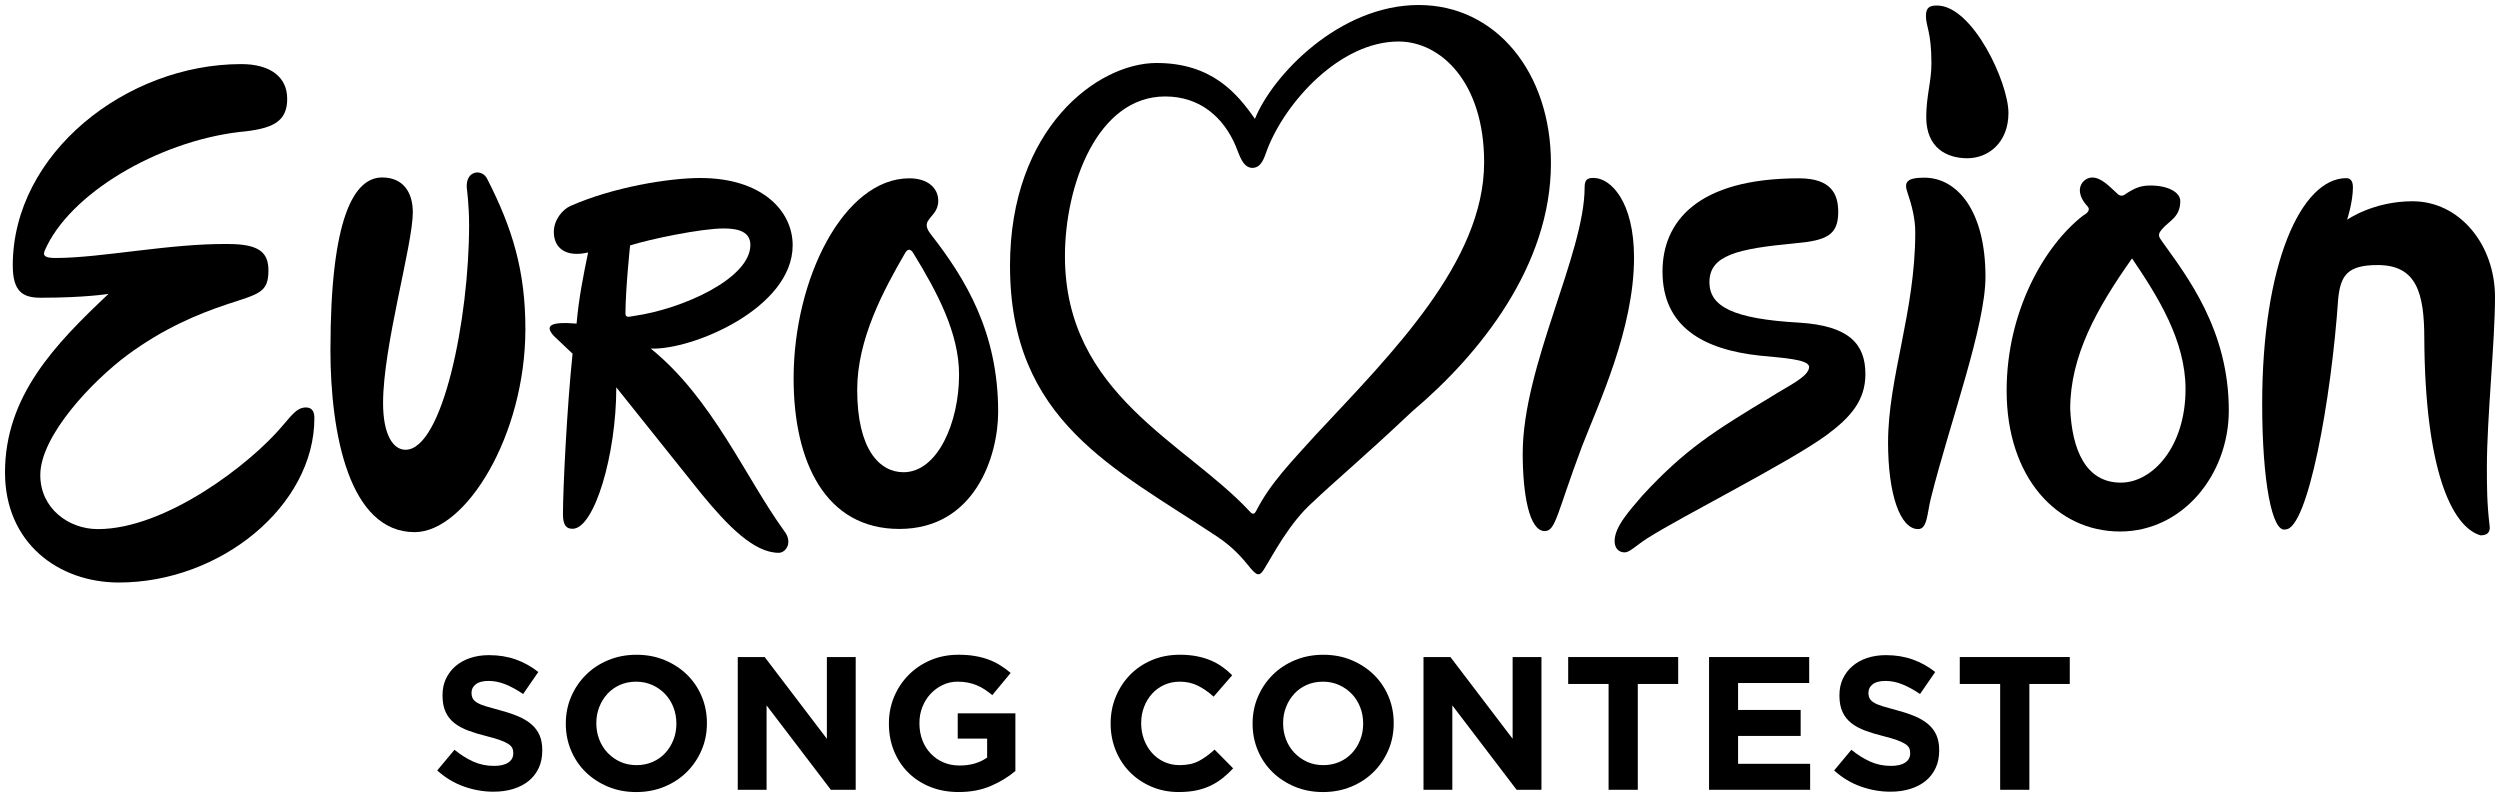 <?xml version="1.0" encoding="UTF-8" standalone="no"?>
<!-- Created with Inkscape (http://www.inkscape.org/) -->

<svg
   xmlns:dc="http://purl.org/dc/elements/1.1/"
   xmlns:cc="http://creativecommons.org/ns#"
   xmlns:rdf="http://www.w3.org/1999/02/22-rdf-syntax-ns#"
   xmlns:svg="http://www.w3.org/2000/svg"
   xmlns="http://www.w3.org/2000/svg"
   xmlns:sodipodi="http://sodipodi.sourceforge.net/DTD/sodipodi-0.dtd"
   xmlns:inkscape="http://www.inkscape.org/namespaces/inkscape"
   width="250"
   height="79.716"
   id="svg2"
   version="1.1"
   inkscape:version="0.48.2 r9819"
   sodipodi:docname="ESC 2014.svg">
  <defs
     id="defs4" />
  <sodipodi:namedview
     id="base"
     pagecolor="#ffffff"
     bordercolor="#666666"
     borderopacity="1.0"
     inkscape:pageopacity="0.0"
     inkscape:pageshadow="2"
     inkscape:zoom="0.35"
     inkscape:cx="100.15781"
     inkscape:cy="-75.70326"
     inkscape:document-units="px"
     inkscape:current-layer="flowRoot3033"
     showgrid="false"
     showguides="true"
     inkscape:guide-bbox="true"
     fit-margin-left="0.5"
     fit-margin-bottom="0.5"
     fit-margin-top="0.5"
     fit-margin-right="0.5"
     inkscape:window-width="1920"
     inkscape:window-height="1028"
     inkscape:window-x="-8"
     inkscape:window-y="-8"
     inkscape:window-maximized="1">
    <inkscape:grid
       type="xygrid"
       id="grid2996"
       empspacing="5"
       visible="true"
       enabled="true"
       snapvisiblegridlinesonly="true" />
  </sodipodi:namedview>
  <g
     inkscape:label="Layer 1"
     inkscape:groupmode="layer"
     id="layer1"
     transform="translate(-160.114,-410.482)">
    <path
       style="fill:#000000;stroke:none"
       d="m 188.833,420.354 c 0,-2.138 -1.639,-3.463 -4.595,-3.463 -11.471,0 -22.847,8.917 -22.847,20.128 0,2.596 0.968,3.236 2.783,3.236 4.521,0 6.796,-0.388 6.796,-0.388 -5.369,5.053 -10.355,10.228 -10.355,17.863 0,7.042 5.333,11.003 11.391,11.003 10.181,0 19.546,-7.69 19.546,-16.439 0,-0.514 -0.137,-1.068 -0.841,-1.068 -0.937,0 -1.484,0.864 -2.372,1.865 -3.185,3.785 -11.65,10.302 -18.436,10.302 -2.938,0 -5.76,-2.077 -5.76,-5.404 0,-3.937 5.22,-9.42 8.726,-12.017 3.571,-2.629 6.941,-4.06 9.978,-5.07 3.128,-1.038 4.11,-1.134 4.11,-3.365 0,-1.75 -0.844,-2.654 -4.013,-2.654 -5.806,-0.071 -12.693,1.397 -17.283,1.397 -0.869,0 -1.306,-0.144 -1.098,-0.685 2.453,-5.776 11.394,-10.951 19.449,-11.909 3.374,-0.311 4.822,-1.007 4.822,-3.333 z"
       id="path3009"
       inkscape:connector-curvature="0"
       sodipodi:nodetypes="cccccccccccccccccccc" />
    <path
       style="fill:#000000;stroke:none"
       d="m 193.159,445.436 c 0,-13.193 2.359,-17.208 5.171,-17.208 2.139,0 3.066,1.537 3.066,3.478 0,3.261 -2.975,13.366 -2.975,19.084 0,3.158 1.001,4.668 2.242,4.668 3.719,0 6.361,-13.099 6.361,-22.471 0,-2.019 -0.229,-3.684 -0.229,-3.684 -0.164,-1.811 1.574,-1.992 2.059,-0.892 2.549,4.988 3.798,9.238 3.798,14.965 0,10.663 -5.965,20.32 -11.075,20.32 -6.524,0 -8.421,-9.784 -8.421,-18.26 z"
       id="path3013"
       inkscape:connector-curvature="0"
       sodipodi:nodetypes="ccccccccccc" />
    <path
       style="fill:#000000;stroke:none"
       d="m 230.153,428.281 c -3.104,0 -8.743,0.904 -13.038,2.819 -0.748,0.347 -1.618,1.36 -1.618,2.579 0,1.585 1.169,2.573 3.428,2.05 -0.472,2.289 -0.934,4.57 -1.153,7.112 -2.732,-0.225 -3.173,0.245 -2.275,1.233 l 1.874,1.778 c -0.548,5.238 -0.961,13.391 -0.961,16.05 0,1.181 0.39,1.458 0.961,1.458 2.17,0 4.373,-7.37 4.373,-14.144 l 8.489,10.62 c 2.649,3.227 5.271,5.927 7.753,5.927 0.722,0 1.454,-1.049 0.529,-2.21 -3.843,-5.308 -7.191,-13.273 -13.327,-18.212 4.119,0.173 14.192,-4.024 14.192,-10.331 0,-3.501 -3.144,-6.727 -9.226,-6.727 z m 2.339,5.046 c 1.475,0 2.659,0.341 2.659,1.65 0,3.376 -6.864,6.433 -11.629,7.096 -0.383,0.066 -0.865,0.24 -0.865,-0.224 0.015,-2.552 0.465,-6.824 0.465,-6.824 2.019,-0.639 7.117,-1.698 9.37,-1.698 z"
       id="path3015"
       inkscape:connector-curvature="0" />
    <path
       style="fill:#000000;stroke:none"
       d="m 251.056,428.313 c -6.555,0 -11.581,10.038 -11.581,20.006 0,8.348 3.174,15.057 10.572,15.057 7.566,0 9.883,-7.299 9.883,-11.709 0,-7.959 -3.246,-13.296 -6.775,-17.812 -0.368,-0.476 -0.465,-0.887 -0.272,-1.233 0.359,-0.622 1.057,-0.997 1.057,-2.066 0,-1.259 -1.04,-2.242 -2.883,-2.242 z m -0.016,7.144 c 0.135,0.006 0.271,0.12 0.384,0.304 2.449,3.995 4.597,8.05 4.597,12.189 0,4.799 -2.156,9.755 -5.558,9.755 -2.373,0 -4.629,-2.247 -4.629,-8.249 0,-5.057 2.63,-9.945 4.805,-13.695 0.126,-0.207 0.266,-0.31 0.4,-0.304 z"
       id="path3019"
       inkscape:connector-curvature="0" />
    <path
       style="fill:#000000;stroke:none"
       d="m 301.992,410.982 c -7.943,0 -14.622,7.01 -16.386,11.389 -1.79,-2.581 -4.342,-5.59 -9.835,-5.59 -5.919,0 -14.656,6.551 -14.656,20.278 0,15.53 10.434,20.247 20.695,27.07 1.651,1.099 2.539,2.155 3.412,3.236 0.692,0.797 0.908,0.698 1.41,-0.144 0.694,-1.099 2.405,-4.459 4.805,-6.567 2.191,-2.086 4.961,-4.376 9.915,-9.05 6.766,-5.709 13.855,-14.571 13.855,-24.795 0,-9.077 -5.496,-15.825 -13.215,-15.825 z m -2.018,3.652 c 4.233,0 8.553,4.092 8.553,12.077 0,9.964 -9.268,19.14 -16.787,27.198 -2.424,2.693 -4.581,4.849 -6.039,7.721 -0.125,0.223 -0.302,0.379 -0.641,-0.032 -6.429,-6.901 -18.452,-11.69 -18.452,-25.5 0,-7.103 3.235,-15.97 10.027,-15.97 3.48,0 5.825,2.078 7.048,4.949 0.396,0.966 0.709,2.161 1.65,2.194 0.92,0 1.186,-0.961 1.506,-1.842 1.823,-4.745 7.271,-10.796 13.134,-10.796 z"
       id="path3023"
       inkscape:connector-curvature="0" />
    <path
       style="fill:#000000;stroke:none"
       d="m 312.385,455.821 c 0,4.137 0.66,7.767 2.201,7.767 1.109,0 1.2,-1.729 3.72,-8.449 1.644,-4.253 5.211,-11.749 5.211,-18.895 0,-5.62 -2.335,-7.969 -4.048,-7.969 -0.611,0 -0.892,0.161 -0.892,0.938 0,6.653 -6.191,17.85 -6.191,26.609 z"
       id="path3027"
       inkscape:connector-curvature="0"
       sodipodi:nodetypes="ccccccc" />
    <path
       style="fill:#000000;stroke:none"
       d="m 326.365,437.634 c 0,-4.921 3.409,-9.32 13.656,-9.32 3.287,0 3.916,1.65 3.916,3.365 0,2.341 -1.189,2.857 -4.369,3.139 -5.746,0.542 -8.511,1.201 -8.511,3.883 0,2.44 2.381,3.672 8.964,4.045 4.993,0.304 6.634,2.129 6.634,5.145 0,2.638 -1.476,4.33 -3.948,6.149 -3.877,2.787 -14.275,7.997 -17.895,10.291 -1.097,0.709 -1.723,1.391 -2.233,1.391 -0.635,0 -1.003,-0.467 -1.003,-1.133 0,-1.473 1.568,-3.121 2.815,-4.595 4.247,-4.578 7.023,-6.334 13.028,-9.95 1.426,-0.923 3.606,-1.896 3.606,-2.865 0,-0.792 -2.808,-0.912 -4.919,-1.133 -5.672,-0.605 -9.741,-2.892 -9.741,-8.414 z"
       id="path3029"
       inkscape:connector-curvature="0"
       sodipodi:nodetypes="cccccccccccccccc" />
    <path
       style="fill:#000000;stroke:none"
       d="m 348.921,454.721 c 0,-6.462 2.718,-13.084 2.718,-20.97 0.011,-1.339 -0.327,-2.699 -0.777,-4.013 -0.375,-1.045 -0.065,-1.489 1.683,-1.489 3.269,0 6.116,3.28 6.116,9.902 0,4.969 -3.573,14.631 -5.437,22.07 -0.398,1.478 -0.341,3.171 -1.294,3.171 -1.797,0 -3.01,-3.461 -3.01,-8.673 z"
       id="path3031"
       inkscape:connector-curvature="0"
       sodipodi:nodetypes="cccccccc" />
    <g
       style="font-size:40px;font-style:normal;font-weight:normal;line-height:125%;letter-spacing:0px;word-spacing:0px;fill:#000000;fill-opacity:1;stroke:none;font-family:Sans"
       id="flowRoot3033"
       transform="matrix(0.925,0,0,0.925,70.285,-34.543)">
      <path
         d="m 155.737,562.247 0,-0.041 c -1e-5,-0.629 -0.099,-1.168 -0.297,-1.62 -0.198,-0.451 -0.492,-0.844 -0.882,-1.179 -0.39,-0.335 -0.868,-0.622 -1.435,-0.861 -0.567,-0.239 -1.213,-0.455 -1.937,-0.646 -0.615,-0.164 -1.124,-0.307 -1.528,-0.43 -0.403,-0.123 -0.721,-0.253 -0.953,-0.39 -0.232,-0.137 -0.393,-0.29 -0.482,-0.461 -0.089,-0.171 -0.133,-0.372 -0.133,-0.605 l 0,-0.041 c -1e-5,-0.355 0.154,-0.653 0.461,-0.892 0.307,-0.239 0.769,-0.359 1.384,-0.359 0.615,10e-6 1.23,0.127 1.845,0.379 0.615,0.253 1.244,0.598 1.887,1.035 l 1.64,-2.378 c -0.738,-0.588 -1.548,-1.039 -2.43,-1.353 -0.882,-0.314 -1.849,-0.471 -2.901,-0.471 -0.738,2e-5 -1.414,0.103 -2.029,0.308 -0.615,0.205 -1.145,0.499 -1.589,0.882 -0.444,0.383 -0.789,0.837 -1.036,1.363 -0.246,0.526 -0.369,1.117 -0.369,1.774 l 0,0.041 c 0,0.711 0.113,1.305 0.338,1.784 0.225,0.478 0.543,0.878 0.954,1.199 0.41,0.321 0.909,0.591 1.497,0.81 0.588,0.219 1.244,0.417 1.968,0.595 0.601,0.15 1.09,0.294 1.466,0.43 0.376,0.137 0.67,0.273 0.882,0.41 0.212,0.137 0.355,0.284 0.431,0.441 0.075,0.157 0.113,0.338 0.113,0.543 l 0,0.041 c -1e-5,0.423 -0.181,0.755 -0.543,0.994 -0.362,0.239 -0.871,0.359 -1.528,0.359 -0.82,0 -1.575,-0.157 -2.266,-0.471 -0.69,-0.314 -1.363,-0.738 -2.019,-1.271 l -1.866,2.235 c 0.861,0.779 1.818,1.356 2.87,1.732 1.052,0.376 2.125,0.564 3.219,0.564 0.779,0 1.49,-0.099 2.132,-0.298 0.642,-0.198 1.196,-0.485 1.661,-0.861 0.465,-0.376 0.827,-0.841 1.087,-1.394 0.26,-0.554 0.389,-1.186 0.389,-1.896 z"
         style="font-variant:normal;font-weight:bold;font-stretch:normal;font-family:Gotham;-inkscape-font-specification:Gotham Bold"
         id="path3050"
         inkscape:connector-curvature="0" />
      <path
         d="m 173.536,559.315 0,-0.041 c -2e-5,-1.025 -0.188,-1.986 -0.564,-2.881 -0.376,-0.895 -0.902,-1.674 -1.579,-2.337 -0.677,-0.663 -1.48,-1.189 -2.409,-1.579 -0.93,-0.39 -1.948,-0.584 -3.055,-0.584 -1.107,2e-5 -2.129,0.195 -3.065,0.584 -0.936,0.39 -1.743,0.923 -2.419,1.599 -0.677,0.677 -1.206,1.463 -1.589,2.358 -0.383,0.895 -0.574,1.855 -0.574,2.88 l 0,0.041 c 0,1.025 0.188,1.985 0.564,2.88 0.376,0.895 0.902,1.674 1.579,2.337 0.677,0.663 1.48,1.189 2.409,1.579 0.929,0.39 1.948,0.584 3.055,0.584 1.107,0 2.129,-0.195 3.065,-0.584 0.936,-0.39 1.743,-0.923 2.419,-1.599 0.677,-0.677 1.206,-1.462 1.589,-2.358 0.383,-0.895 0.574,-1.855 0.574,-2.881 z m -3.301,0.041 c -1e-5,0.615 -0.106,1.192 -0.318,1.732 -0.212,0.54 -0.506,1.015 -0.882,1.425 -0.376,0.41 -0.831,0.731 -1.364,0.964 -0.533,0.232 -1.114,0.349 -1.743,0.349 -0.642,1e-5 -1.227,-0.12 -1.753,-0.359 -0.526,-0.239 -0.984,-0.564 -1.374,-0.974 -0.39,-0.41 -0.69,-0.888 -0.902,-1.435 -0.212,-0.547 -0.318,-1.128 -0.318,-1.743 l 0,-0.041 c -1e-5,-0.615 0.106,-1.193 0.318,-1.733 0.212,-0.54 0.506,-1.015 0.882,-1.425 0.376,-0.41 0.827,-0.731 1.353,-0.964 0.526,-0.232 1.111,-0.348 1.753,-0.349 0.629,2e-5 1.209,0.12 1.743,0.359 0.533,0.239 0.994,0.564 1.384,0.974 0.39,0.41 0.69,0.888 0.902,1.435 0.212,0.547 0.318,1.128 0.318,1.743 z"
         style="font-variant:normal;font-weight:bold;font-stretch:normal;font-family:Gotham;-inkscape-font-specification:Gotham Bold"
         id="path3052"
         inkscape:connector-curvature="0" />
      <path
         d="m 189.621,566.491 0,-14.352 -3.117,0 0,8.837 -6.724,-8.837 -2.911,0 0,14.352 3.116,0 0,-9.124 6.951,9.124 z"
         style="font-variant:normal;font-weight:bold;font-stretch:normal;font-family:Gotham;-inkscape-font-specification:Gotham Bold"
         id="path3054"
         inkscape:connector-curvature="0" />
      <path
         d="m 206.884,564.461 0,-6.233 -6.233,0 0,2.727 3.179,0 0,2.05 c -0.807,0.574 -1.798,0.862 -2.973,0.862 -0.642,0 -1.227,-0.113 -1.753,-0.339 -0.526,-0.226 -0.984,-0.544 -1.374,-0.954 -0.39,-0.41 -0.69,-0.892 -0.902,-1.445 -0.212,-0.554 -0.318,-1.158 -0.318,-1.815 l 0,-0.041 c -10e-6,-0.615 0.106,-1.193 0.318,-1.733 0.212,-0.54 0.506,-1.012 0.882,-1.415 0.376,-0.403 0.813,-0.724 1.312,-0.964 0.499,-0.239 1.036,-0.359 1.61,-0.359 0.41,10e-6 0.786,0.034 1.127,0.103 0.342,0.068 0.659,0.164 0.953,0.287 0.294,0.123 0.578,0.273 0.851,0.451 0.273,0.178 0.547,0.383 0.82,0.615 l 1.989,-2.399 c -0.369,-0.315 -0.752,-0.595 -1.148,-0.841 -0.397,-0.246 -0.82,-0.451 -1.271,-0.615 -0.451,-0.164 -0.939,-0.291 -1.466,-0.379 -0.526,-0.089 -1.111,-0.133 -1.753,-0.133 -1.094,2e-5 -2.098,0.195 -3.014,0.584 -0.916,0.39 -1.709,0.923 -2.378,1.599 -0.67,0.677 -1.192,1.463 -1.568,2.358 -0.376,0.895 -0.564,1.855 -0.564,2.88 l 0,0.041 c -1e-5,1.066 0.184,2.05 0.553,2.952 0.369,0.902 0.885,1.681 1.548,2.337 0.663,0.656 1.456,1.169 2.378,1.538 0.922,0.369 1.944,0.553 3.065,0.553 1.312,0 2.478,-0.222 3.496,-0.666 1.018,-0.444 1.896,-0.981 2.635,-1.609 z"
         style="font-variant:normal;font-weight:bold;font-stretch:normal;font-family:Gotham;-inkscape-font-specification:Gotham Bold"
         id="path3056"
         inkscape:connector-curvature="0" />
      <path
         d="m 230.427,564.174 -2.009,-2.03 c -0.561,0.519 -1.125,0.929 -1.692,1.23 -0.567,0.301 -1.261,0.451 -2.081,0.451 -0.615,0 -1.179,-0.12 -1.691,-0.359 -0.513,-0.239 -0.95,-0.564 -1.312,-0.974 -0.362,-0.41 -0.646,-0.888 -0.851,-1.435 -0.205,-0.547 -0.308,-1.128 -0.308,-1.743 l 0,-0.041 c 0,-0.615 0.102,-1.193 0.308,-1.733 0.205,-0.54 0.492,-1.015 0.861,-1.425 0.369,-0.41 0.81,-0.731 1.322,-0.964 0.512,-0.232 1.069,-0.348 1.671,-0.349 0.725,10e-6 1.377,0.143 1.958,0.43 0.581,0.287 1.152,0.683 1.712,1.189 l 2.009,-2.317 c -0.328,-0.328 -0.683,-0.628 -1.066,-0.902 -0.383,-0.273 -0.8,-0.506 -1.251,-0.697 -0.451,-0.191 -0.953,-0.342 -1.507,-0.451 -0.554,-0.109 -1.165,-0.164 -1.835,-0.164 -1.107,2e-5 -2.118,0.195 -3.034,0.584 -0.916,0.39 -1.702,0.923 -2.358,1.599 -0.656,0.677 -1.169,1.463 -1.538,2.358 -0.369,0.895 -0.553,1.855 -0.553,2.88 l 0,0.041 c 0,1.025 0.184,1.988 0.553,2.891 0.369,0.902 0.881,1.685 1.538,2.348 0.656,0.663 1.435,1.186 2.337,1.568 0.902,0.383 1.879,0.574 2.932,0.574 0.697,0 1.326,-0.058 1.887,-0.174 0.56,-0.116 1.076,-0.287 1.548,-0.512 0.472,-0.225 0.905,-0.495 1.302,-0.81 0.396,-0.315 0.779,-0.67 1.148,-1.066 z"
         style="font-variant:normal;font-weight:bold;font-stretch:normal;font-family:Gotham;-inkscape-font-specification:Gotham Bold"
         id="path3058"
         inkscape:connector-curvature="0" />
      <path
         d="m 247.783,559.315 0,-0.041 c -1e-5,-1.025 -0.188,-1.986 -0.564,-2.881 -0.376,-0.895 -0.902,-1.674 -1.579,-2.337 -0.677,-0.663 -1.48,-1.189 -2.409,-1.579 -0.93,-0.39 -1.948,-0.584 -3.055,-0.584 -1.107,2e-5 -2.129,0.195 -3.065,0.584 -0.936,0.39 -1.743,0.923 -2.419,1.599 -0.677,0.677 -1.206,1.463 -1.589,2.358 -0.383,0.895 -0.574,1.855 -0.574,2.88 l 0,0.041 c 0,1.025 0.188,1.985 0.564,2.88 0.376,0.895 0.902,1.674 1.579,2.337 0.677,0.663 1.48,1.189 2.409,1.579 0.929,0.39 1.948,0.584 3.055,0.584 1.107,0 2.129,-0.195 3.065,-0.584 0.936,-0.39 1.743,-0.923 2.419,-1.599 0.677,-0.677 1.206,-1.462 1.589,-2.358 0.383,-0.895 0.574,-1.855 0.574,-2.881 z m -3.301,0.041 c -1e-5,0.615 -0.106,1.192 -0.318,1.732 -0.212,0.54 -0.506,1.015 -0.882,1.425 -0.376,0.41 -0.831,0.731 -1.364,0.964 -0.533,0.232 -1.114,0.349 -1.743,0.349 -0.642,1e-5 -1.227,-0.12 -1.753,-0.359 -0.526,-0.239 -0.984,-0.564 -1.374,-0.974 -0.39,-0.41 -0.69,-0.888 -0.902,-1.435 -0.212,-0.547 -0.318,-1.128 -0.318,-1.743 l 0,-0.041 c 0,-0.615 0.106,-1.193 0.318,-1.733 0.212,-0.54 0.506,-1.015 0.882,-1.425 0.376,-0.41 0.827,-0.731 1.353,-0.964 0.526,-0.232 1.111,-0.348 1.753,-0.349 0.629,2e-5 1.209,0.12 1.743,0.359 0.533,0.239 0.994,0.564 1.384,0.974 0.39,0.41 0.69,0.888 0.902,1.435 0.212,0.547 0.318,1.128 0.318,1.743 z"
         style="font-variant:normal;font-weight:bold;font-stretch:normal;font-family:Gotham;-inkscape-font-specification:Gotham Bold"
         id="path3060"
         inkscape:connector-curvature="0" />
      <path
         d="m 263.756,566.491 0,-14.352 -3.117,0 0,8.837 -6.724,-8.837 -2.911,0 0,14.352 3.116,0 0,-9.124 6.951,9.124 z"
         style="font-variant:normal;font-weight:bold;font-stretch:normal;font-family:Gotham;-inkscape-font-specification:Gotham Bold"
         id="path3062"
         inkscape:connector-curvature="0" />
      <path
         d="m 278.538,555.05 0,-2.911 -11.892,0 0,2.911 4.367,0 0,11.441 3.157,0 0,-11.441 z"
         style="font-variant:normal;font-weight:bold;font-stretch:normal;font-family:Gotham;-inkscape-font-specification:Gotham Bold"
         id="path3064"
         inkscape:connector-curvature="0" />
      <path
         d="m 292.803,566.491 0,-2.809 -7.791,0 0,-3.014 6.766,0 0,-2.809 -6.766,0 0,-2.911 7.688,0 0,-2.809 -10.825,0 0,14.352 z"
         style="font-variant:normal;font-weight:bold;font-stretch:normal;font-family:Gotham;-inkscape-font-specification:Gotham Bold"
         id="path3066"
         inkscape:connector-curvature="0" />
      <path
         d="m 306.754,562.247 0,-0.041 c -10e-6,-0.629 -0.099,-1.168 -0.297,-1.62 -0.198,-0.451 -0.492,-0.844 -0.882,-1.179 -0.39,-0.335 -0.868,-0.622 -1.435,-0.861 -0.567,-0.239 -1.213,-0.455 -1.937,-0.646 -0.615,-0.164 -1.124,-0.307 -1.528,-0.43 -0.403,-0.123 -0.721,-0.253 -0.953,-0.39 -0.232,-0.137 -0.393,-0.29 -0.482,-0.461 -0.089,-0.171 -0.133,-0.372 -0.133,-0.605 l 0,-0.041 c 0,-0.355 0.154,-0.653 0.461,-0.892 0.307,-0.239 0.769,-0.359 1.384,-0.359 0.615,10e-6 1.23,0.127 1.845,0.379 0.615,0.253 1.244,0.598 1.887,1.035 l 1.64,-2.378 c -0.738,-0.588 -1.548,-1.039 -2.43,-1.353 -0.882,-0.314 -1.849,-0.471 -2.901,-0.471 -0.738,2e-5 -1.414,0.103 -2.029,0.308 -0.615,0.205 -1.145,0.499 -1.589,0.882 -0.444,0.383 -0.789,0.837 -1.036,1.363 -0.246,0.526 -0.369,1.117 -0.369,1.774 l 0,0.041 c 0,0.711 0.113,1.305 0.338,1.784 0.225,0.478 0.543,0.878 0.954,1.199 0.41,0.321 0.909,0.591 1.497,0.81 0.588,0.219 1.244,0.417 1.968,0.595 0.601,0.15 1.09,0.294 1.466,0.43 0.376,0.137 0.67,0.273 0.882,0.41 0.212,0.137 0.355,0.284 0.431,0.441 0.075,0.157 0.113,0.338 0.113,0.543 l 0,0.041 c -10e-6,0.423 -0.181,0.755 -0.543,0.994 -0.362,0.239 -0.871,0.359 -1.528,0.359 -0.82,0 -1.575,-0.157 -2.266,-0.471 -0.69,-0.314 -1.363,-0.738 -2.019,-1.271 l -1.866,2.235 c 0.861,0.779 1.818,1.356 2.87,1.732 1.052,0.376 2.125,0.564 3.219,0.564 0.779,0 1.49,-0.099 2.132,-0.298 0.642,-0.198 1.196,-0.485 1.661,-0.861 0.465,-0.376 0.827,-0.841 1.087,-1.394 0.26,-0.554 0.389,-1.186 0.389,-1.896 z"
         style="font-variant:normal;font-weight:bold;font-stretch:normal;font-family:Gotham;-inkscape-font-specification:Gotham Bold"
         id="path3068"
         inkscape:connector-curvature="0" />
      <path
         d="m 320.871,555.05 0,-2.911 -11.892,0 0,2.911 4.367,0 0,11.441 3.157,0 0,-11.441 z"
         style="font-variant:normal;font-weight:bold;font-stretch:normal;font-family:Gotham;-inkscape-font-specification:Gotham Bold"
         id="path3070"
         inkscape:connector-curvature="0" />
    </g>
    <path
       style="fill:#000000;stroke:none"
       d="m 352.739,422.198 c 0,-2.139 0.518,-3.545 0.518,-5.372 0,-3.154 -0.55,-3.688 -0.55,-4.757 0,-0.859 0.403,-1.036 1.1,-1.036 3.579,0 7.152,7.713 7.152,10.744 0,2.996 -2.041,4.53 -4.11,4.53 -2.056,0 -4.11,-1.028 -4.11,-4.11 z"
       id="path3041"
       inkscape:connector-curvature="0"
       sodipodi:nodetypes="ccccccc" />
    <path
       style="fill:#000000;stroke:none"
       d="m 369.33,428.233 c -0.602,0 -1.2,0.516 -1.233,1.233 0,0.576 0.266,1.101 0.769,1.65 0.287,0.313 0.075,0.639 -0.449,0.929 -3.868,3.006 -7.64,9.576 -7.64,17.507 0,8.639 4.985,14.08 11.341,14.08 6.259,0 10.876,-5.671 10.876,-12.109 0,-8.062 -4.182,-13.409 -6.663,-16.883 -0.363,-0.497 -0.477,-0.715 -0.016,-1.233 0.685,-0.844 1.826,-1.177 1.826,-2.819 0,-0.857 -1.177,-1.554 -2.979,-1.554 -0.941,0 -1.497,0.211 -2.419,0.801 -0.358,0.296 -0.639,0.289 -0.945,-0.032 -0.758,-0.684 -1.551,-1.57 -2.467,-1.57 z m 3.988,8.089 c 2.579,3.806 5.35,8.212 5.35,13.07 0,5.788 -3.31,9.354 -6.471,9.354 -3.553,0 -4.881,-3.364 -5.062,-7.368 0,-5.295 2.638,-10.038 6.183,-15.057 z"
       id="path3043"
       inkscape:connector-curvature="0" />
    <path
       style="fill:#000000;stroke:none"
       d="m 386.332,450.882 c 0,-14.034 3.899,-22.585 8.421,-22.585 0.313,0 0.653,0.181 0.653,0.909 0,1.481 -0.584,3.256 -0.584,3.256 0,0 2.588,-1.853 6.544,-1.853 4.73,0 8.249,4.356 8.249,9.588 0,4.375 -0.812,12.16 -0.812,16.955 0,1.996 0,3.652 0.275,5.927 0.066,0.615 -0.199,0.938 -0.915,0.938 -2.946,-0.878 -5.546,-6.755 -5.619,-19.667 0,-4.587 -0.782,-7.362 -4.66,-7.362 -3.029,0 -3.702,1.035 -3.948,3.333 -0.693,10.168 -3.052,23.105 -5.275,23.105 -1.341,0.359 -2.328,-4.833 -2.328,-12.544 z"
       id="path3047"
       inkscape:connector-curvature="0"
       sodipodi:nodetypes="cccccccccccccc" />
  </g>
</svg>

